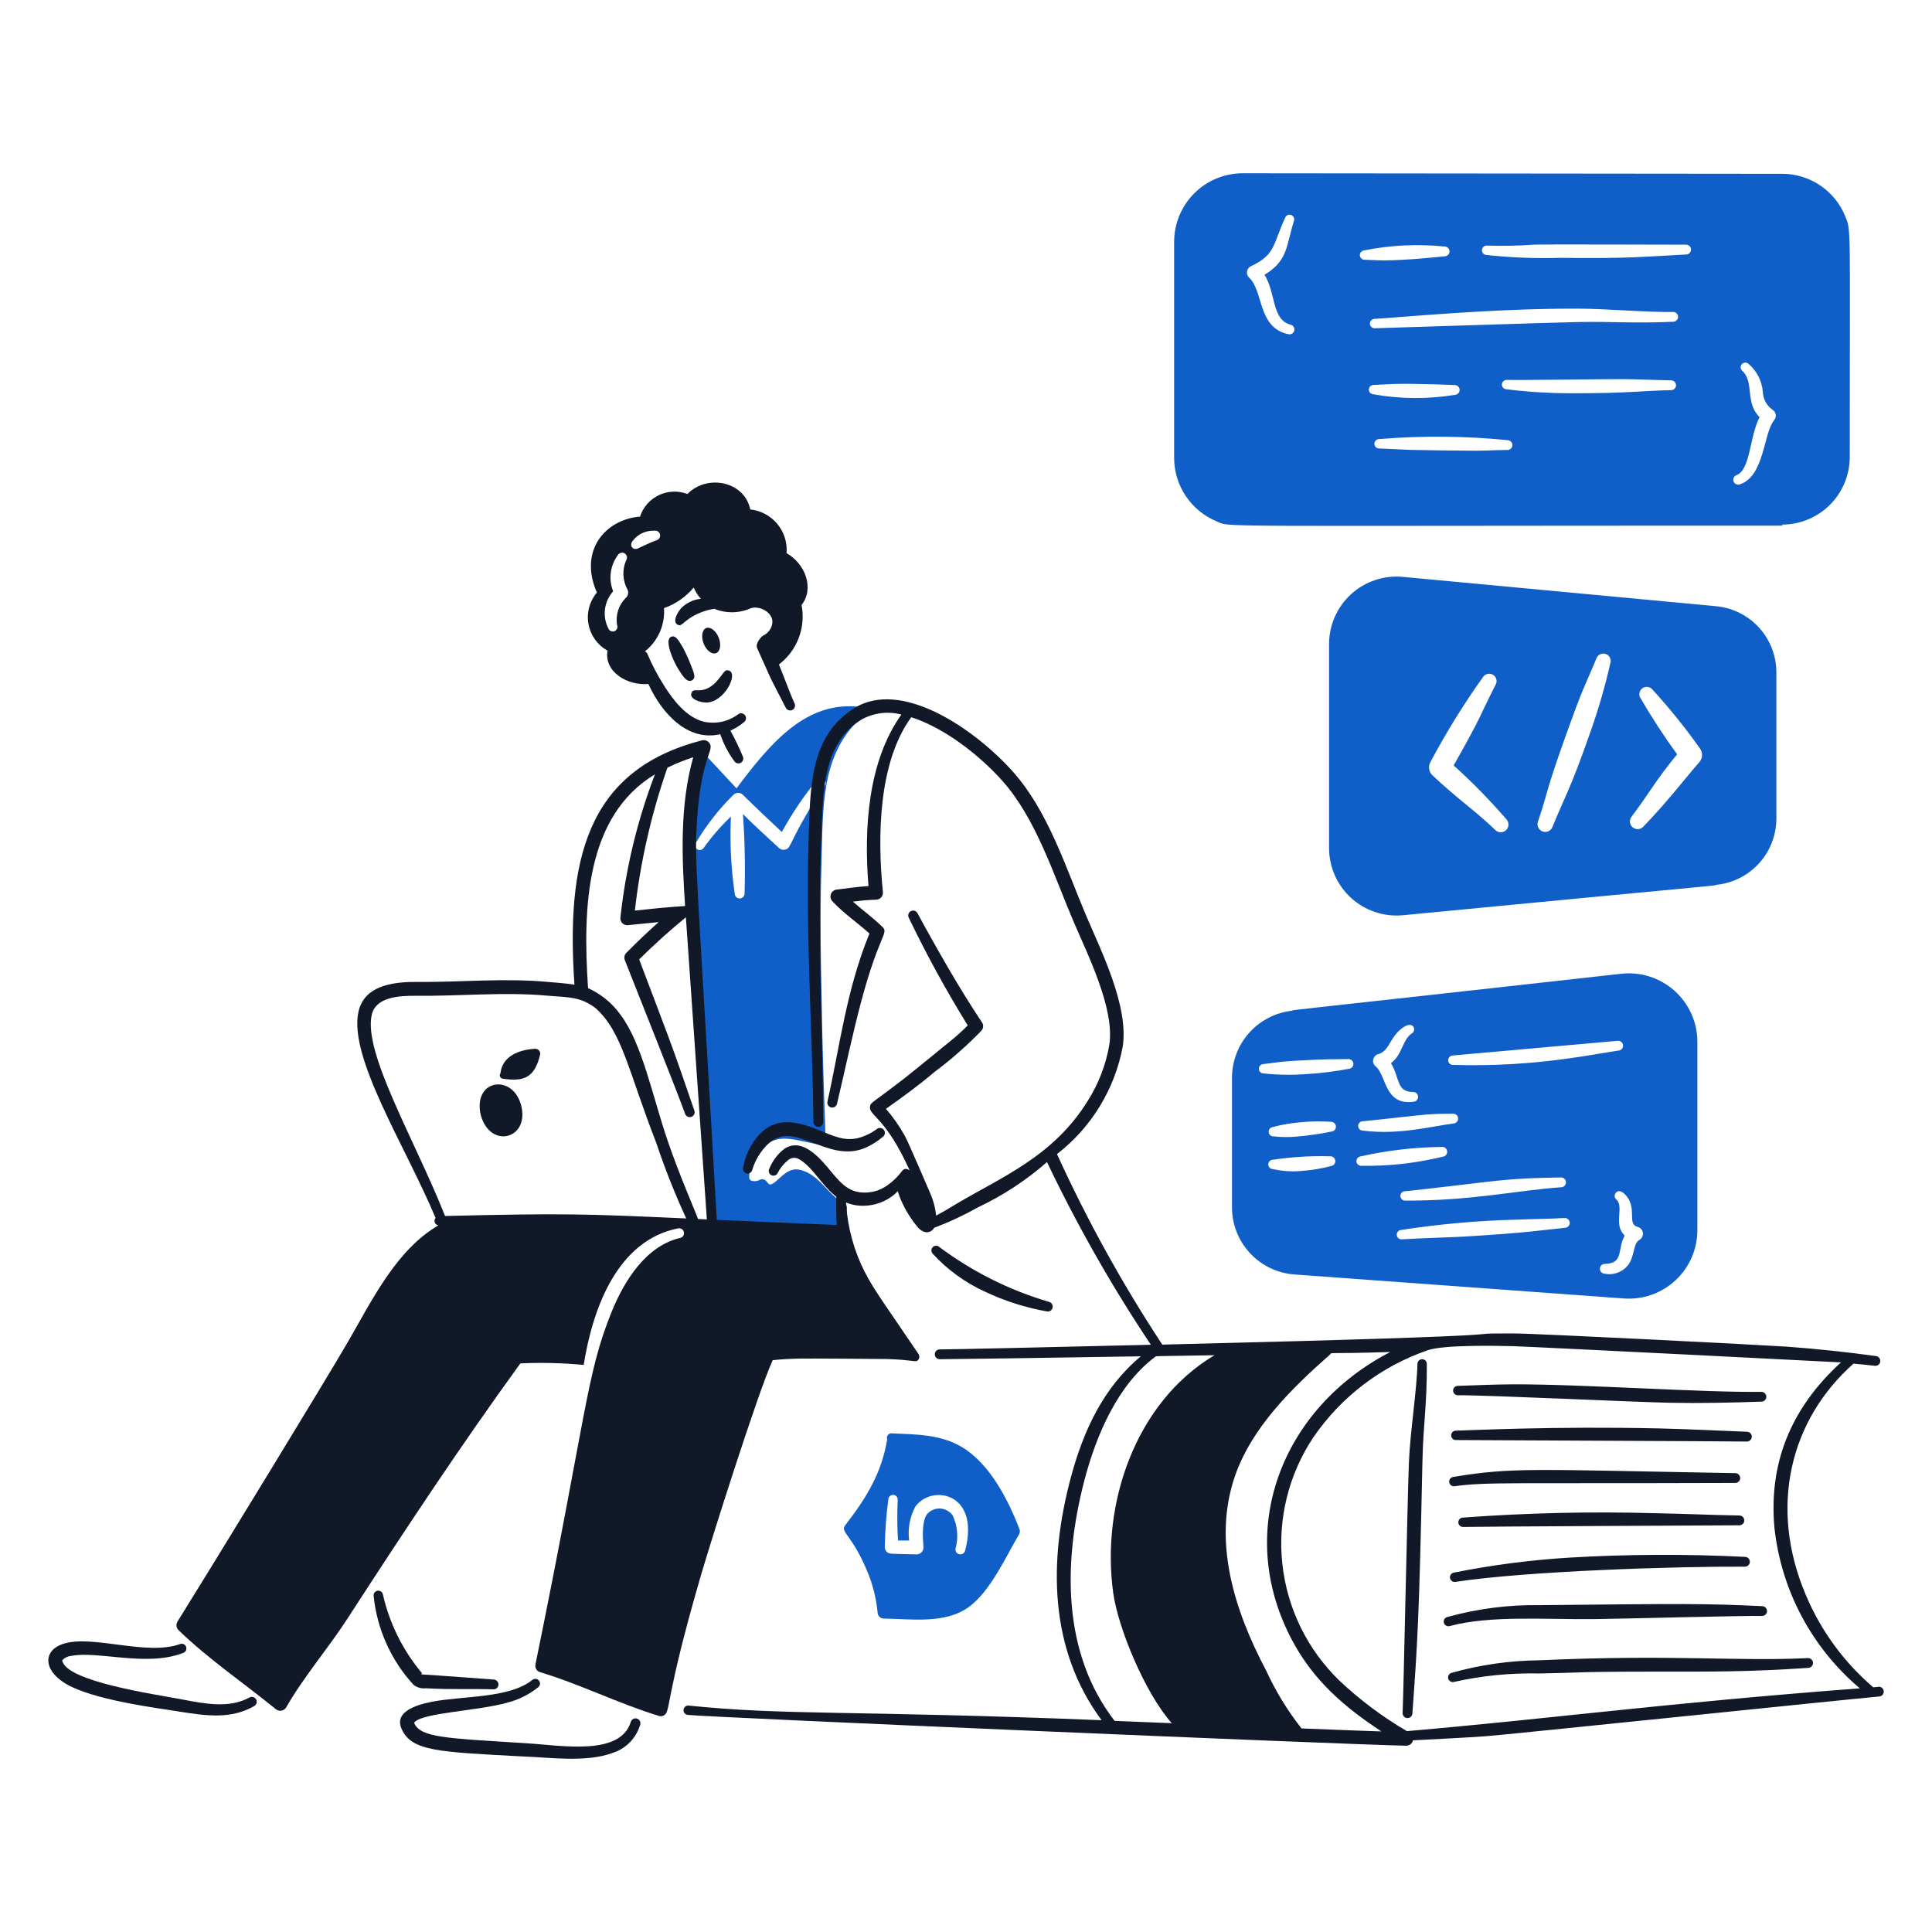 <svg width="400" height="400" viewBox="0 0 400 400" fill="none" xmlns="http://www.w3.org/2000/svg">
<path d="M178.086 148.742C178.286 148.55 178.427 148.304 178.491 148.033C178.554 147.763 178.538 147.48 178.445 147.219C178.351 146.957 178.183 146.729 177.963 146.56C177.742 146.392 177.477 146.291 177.2 146.27C166.288 145.446 159.054 154.504 152.482 163.218L146.122 156.382C145.94 156.193 145.711 156.058 145.458 155.99C145.206 155.922 144.939 155.925 144.688 155.997C144.436 156.07 144.209 156.209 144.031 156.401C143.853 156.593 143.731 156.83 143.678 157.086C141.02 169.974 142.314 182.458 143.044 195.572C143.8 209.148 146.348 247.84 146.556 253.652C146.564 253.9 146.654 254.139 146.812 254.331C146.97 254.523 147.186 254.657 147.428 254.714C151.307 255.34 155.242 255.553 159.166 255.35C164.08 255.436 168.946 255.864 173.882 256.02C174.041 256.114 174.223 256.162 174.408 256.16C174.593 256.158 174.774 256.106 174.931 256.008C175.088 255.911 175.215 255.772 175.3 255.608C175.384 255.443 175.421 255.258 175.408 255.074C175.249 253.42 175.227 251.756 175.344 250.098C175.365 249.883 175.319 249.667 175.211 249.48C175.104 249.293 174.94 249.144 174.744 249.054C171.344 247.478 169.602 242.924 165.374 242.158C162.756 241.684 161.152 244.684 159.658 245.208C159.328 245.322 159.07 245.102 158.718 244.608C158.566 244.401 158.348 244.252 158.1 244.186C157.852 244.119 157.589 244.139 157.354 244.242C157.07 244.41 156.752 244.512 156.424 244.541C156.096 244.57 155.765 244.525 155.456 244.41C154.426 243.81 155.934 240.61 156.598 239.546C159.926 234.192 163.052 235.676 169.374 236.958C169.556 236.994 169.743 236.989 169.922 236.943C170.102 236.897 170.268 236.811 170.41 236.692C171.41 235.852 170.588 236.254 169.996 201.262C169.866 193.64 169.846 186.012 170.086 178.352C170.44 167.148 169.886 156.562 178.086 148.742ZM166.87 168.78C163.27 174.98 163.698 175.704 162.47 175.92C162.256 175.957 162.036 175.944 161.827 175.882C161.619 175.819 161.428 175.709 161.27 175.56C157.87 172.378 156.95 171.656 153.816 168.546C154.207 174.01 154.32 179.49 154.154 184.966C154.164 185.235 154.067 185.497 153.885 185.694C153.702 185.892 153.448 186.009 153.179 186.019C152.91 186.029 152.648 185.932 152.451 185.75C152.253 185.567 152.136 185.313 152.126 185.044C151.349 179.754 151.081 174.401 151.326 169.06C149.231 171.052 147.333 173.242 145.66 175.6C145.517 175.792 145.308 175.923 145.073 175.97C144.839 176.017 144.595 175.976 144.389 175.854C144.183 175.732 144.03 175.539 143.958 175.311C143.886 175.082 143.901 174.836 144 174.618C146.156 170.956 148.778 167.588 151.8 164.6C151.929 164.46 152.086 164.349 152.26 164.272C152.434 164.195 152.622 164.154 152.813 164.152C153.003 164.15 153.192 164.187 153.367 164.261C153.543 164.334 153.702 164.443 153.834 164.58C155.918 166.682 159.974 170.474 161.868 172.258C163.957 168.441 166.395 164.826 169.15 161.458C169.314 161.244 169.555 161.105 169.822 161.069C170.089 161.034 170.358 161.106 170.572 161.27C170.785 161.434 170.925 161.675 170.96 161.942C170.996 162.209 170.924 162.479 170.76 162.692C169.35 164.647 168.052 166.679 166.87 168.78Z" fill="#105FC8"/>
<path d="M140.4 138.47C141.318 139.934 142.248 141.444 143.278 140.848C144.142 140.348 143.748 139.486 142.858 137.238C142.411 136.12 141.902 135.028 141.334 133.966C140.358 132.324 139.814 131.482 138.964 131.836C137.4 132.486 139.5 137.034 140.4 138.47Z" fill="#111827"/>
<path d="M146.268 145.452C149.942 145.398 152.84 139.618 151.008 138.868C150.032 138.468 149.948 139.268 148.508 140.908C147.834 141.735 146.951 142.367 145.95 142.738C144.118 143.24 143.57 142.46 143.164 143.466C142.668 144.688 144.912 145.472 146.268 145.452Z" fill="#111827"/>
<path d="M146.216 130.036C147.076 129.696 148.234 130.584 148.798 132.016C149.362 133.448 149.126 134.888 148.268 135.228C147.41 135.568 146.25 134.68 145.684 133.246C145.118 131.812 145.356 130.376 146.216 130.036Z" fill="#111827"/>
<path d="M162.852 114.532C163.027 112.34 162.34 110.167 160.936 108.475C159.532 106.784 157.522 105.707 155.336 105.476C154.11 99.596 146.37 98.118 142.326 102.276C141.375 101.912 140.361 101.746 139.344 101.787C138.327 101.827 137.329 102.074 136.41 102.513C135.491 102.951 134.671 103.571 134 104.336C133.329 105.101 132.82 105.994 132.504 106.962C125.546 107.498 119.704 113.788 123.578 122.684C122.824 123.577 122.277 124.625 121.977 125.754C121.676 126.883 121.63 128.064 121.84 129.213C122.05 130.363 122.513 131.451 123.193 132.4C123.874 133.35 124.757 134.136 125.778 134.704C125.02 139.084 129.898 142.012 134.232 141.608C137.066 147.778 142.396 153.57 149.124 152.008C149.794 153.996 150.767 155.869 152.008 157.56C152.143 157.786 152.361 157.95 152.615 158.018C152.869 158.086 153.14 158.053 153.37 157.925C153.6 157.797 153.771 157.585 153.848 157.333C153.924 157.082 153.9 156.81 153.78 156.576C153.024 154.76 152.17 152.987 151.222 151.264C152.25 150.812 153.208 150.215 154.066 149.49C154.272 149.327 154.407 149.09 154.442 148.83C154.477 148.569 154.41 148.305 154.254 148.093C154.099 147.881 153.868 147.738 153.609 147.693C153.35 147.648 153.084 147.705 152.866 147.852C151.855 148.618 150.689 149.155 149.449 149.425C148.21 149.695 146.926 149.692 145.688 149.416C142.108 148.506 139.38 144.97 137.45 141.892C136.141 139.829 135.004 137.663 134.05 135.414C134.006 135.291 133.939 135.178 133.851 135.082C133.763 134.986 133.656 134.908 133.538 134.854C134.87 133.793 135.925 132.424 136.611 130.866C137.297 129.307 137.595 127.605 137.478 125.906C139.872 125.06 141.995 123.587 143.626 121.64C143.989 122.492 144.486 123.281 145.098 123.976C143.561 124.132 142.125 124.816 141.034 125.91C140.276 126.762 139.136 128.746 140.29 129.336C141.012 129.706 141.02 129.234 142.854 127.96C144.379 126.977 146.093 126.324 147.886 126.044C149.09 126.538 150.382 126.782 151.683 126.762C152.985 126.741 154.268 126.456 155.456 125.924C157.242 125.324 160.164 126.812 159.906 129.02C159.829 129.58 159.61 130.112 159.271 130.564C158.932 131.017 158.484 131.376 157.968 131.608C157.768 131.706 156.296 133.13 156.758 134.192C160.592 142.61 158.248 137.914 162.68 146.524C162.798 146.766 163.007 146.951 163.261 147.039C163.515 147.127 163.794 147.11 164.036 146.992C164.278 146.874 164.463 146.665 164.551 146.411C164.639 146.157 164.622 145.878 164.504 145.636C163.648 143.764 163.262 142.56 161.274 137.568C163.124 136.157 164.543 134.257 165.37 132.083C166.197 129.908 166.399 127.546 165.954 125.262C168.704 121.758 166.628 116.634 162.852 114.532ZM129.652 123.696C128.895 124.419 128.327 125.317 127.996 126.311C127.666 127.304 127.584 128.363 127.758 129.396C127.809 129.516 127.835 129.645 127.834 129.775C127.834 129.906 127.808 130.035 127.757 130.155C127.706 130.275 127.631 130.383 127.537 130.474C127.443 130.564 127.332 130.635 127.211 130.681C127.089 130.728 126.959 130.75 126.829 130.745C126.699 130.741 126.571 130.71 126.452 130.655C126.334 130.6 126.228 130.522 126.141 130.425C126.054 130.328 125.987 130.215 125.944 130.092C125.319 128.861 125.08 127.471 125.259 126.102C125.437 124.734 126.024 123.451 126.944 122.422C126.45 121.178 126.286 119.828 126.466 118.502C126.646 117.176 127.165 115.919 127.972 114.852C128.049 114.743 128.146 114.65 128.259 114.579C128.371 114.508 128.496 114.46 128.628 114.437C128.759 114.414 128.893 114.417 129.023 114.447C129.153 114.476 129.276 114.53 129.385 114.607C129.494 114.684 129.587 114.781 129.658 114.894C129.729 115.006 129.777 115.132 129.8 115.263C129.823 115.394 129.82 115.528 129.79 115.658C129.761 115.788 129.707 115.911 129.63 116.02C129.217 116.975 129.025 118.011 129.07 119.05C129.115 120.089 129.396 121.105 129.89 122.02C130.032 122.289 130.086 122.595 130.044 122.896C130.002 123.197 129.866 123.477 129.656 123.696H129.652ZM135.852 111.872C135.278 112.058 132.518 113.302 132.264 113.454C131.116 114.132 130.168 112.998 130.99 111.988C131.511 111.299 132.192 110.747 132.973 110.379C133.755 110.011 134.615 109.839 135.478 109.878C135.742 109.829 136.015 109.887 136.237 110.039C136.459 110.191 136.611 110.426 136.66 110.69C136.709 110.954 136.651 111.227 136.499 111.449C136.346 111.671 136.112 111.823 135.848 111.872H135.852Z" fill="#111827"/>
<path d="M107.972 229.17C106.468 222.37 98.288 223.272 99.412 230.242C99.607 231.457 100.11 232.601 100.874 233.566C103.786 237.138 109.222 234.8 107.972 229.17Z" fill="#111827"/>
<path d="M110.786 217.138C107.288 217.338 104.002 218.738 103.614 222.202C103.54 222.302 103.494 222.42 103.479 222.543C103.465 222.667 103.483 222.792 103.532 222.907C103.582 223.021 103.66 223.12 103.759 223.195C103.859 223.27 103.976 223.317 104.1 223.332C108.336 223.95 110.652 223.264 111.82 218.378C111.855 218.226 111.855 218.067 111.819 217.915C111.783 217.763 111.712 217.621 111.611 217.501C111.511 217.381 111.385 217.285 111.241 217.222C111.098 217.159 110.942 217.131 110.786 217.138Z" fill="#111827"/>
<path d="M155.734 242.252C156.337 240.197 157.467 238.336 159.012 236.852C164.494 231.614 171.168 240.926 179.062 237.688C180.422 237.095 181.687 236.305 182.816 235.342C183.028 235.176 183.166 234.932 183.198 234.664C183.23 234.397 183.155 234.127 182.989 233.915C182.823 233.703 182.579 233.565 182.311 233.533C182.044 233.501 181.774 233.576 181.562 233.742C180.56 234.492 179.44 235.071 178.248 235.454C175.036 236.494 172.598 235.204 169.268 233.874C164.594 232.008 160.534 231.284 157.116 234.98C155.398 236.913 154.26 239.291 153.834 241.842C153.795 242.088 153.852 242.34 153.993 242.546C154.134 242.752 154.349 242.895 154.594 242.946C154.838 242.998 155.092 242.953 155.305 242.822C155.517 242.691 155.671 242.483 155.734 242.242V242.252Z" fill="#111827"/>
<path d="M193.074 259.534C196.136 262.879 199.842 265.57 203.97 267.448C208.024 269.358 212.312 270.725 216.724 271.514C216.982 271.57 217.251 271.523 217.475 271.383C217.699 271.243 217.859 271.022 217.922 270.766C217.986 270.51 217.947 270.239 217.814 270.011C217.681 269.784 217.464 269.617 217.21 269.546C208.988 267.132 201.266 263.264 194.41 258.124C194.22 257.974 193.981 257.901 193.74 257.918C193.499 257.936 193.273 258.042 193.106 258.217C192.939 258.392 192.843 258.623 192.837 258.864C192.831 259.106 192.916 259.341 193.074 259.524V259.534Z" fill="#111827"/>
<path d="M355.272 125.508L290.44 119.434C288.501 119.252 286.545 119.478 284.698 120.098C282.851 120.717 281.154 121.715 279.715 123.029C278.277 124.343 277.13 125.943 276.347 127.727C275.564 129.51 275.162 131.438 275.168 133.386V175.656C275.179 177.593 275.592 179.507 276.382 181.276C277.172 183.045 278.321 184.63 279.756 185.931C281.191 187.232 282.881 188.221 284.719 188.834C286.556 189.448 288.501 189.672 290.43 189.494C356.748 183.094 355.262 183.406 355.242 183.206C358.636 182.891 361.793 181.333 364.107 178.831C366.422 176.329 367.729 173.06 367.778 169.652V139.39C367.824 135.927 366.562 132.573 364.244 130C361.925 127.427 358.721 125.822 355.272 125.508ZM311.8 171.89C311.488 172.178 311.075 172.33 310.651 172.313C310.228 172.296 309.828 172.111 309.54 171.8C305.462 167.862 301.668 165.336 296.566 160.514C296.2 160.167 295.961 159.706 295.889 159.206C295.816 158.707 295.914 158.197 296.166 157.76C299.39 151.687 303.01 145.832 307.002 140.234C307.211 139.886 307.549 139.635 307.943 139.536C308.337 139.437 308.754 139.498 309.102 139.706C309.451 139.915 309.702 140.253 309.802 140.647C309.901 141.04 309.84 141.457 309.632 141.806C305.94 148.992 307.276 147.338 300.964 158.474C304.833 161.962 308.481 165.688 311.886 169.63C312.174 169.941 312.327 170.354 312.311 170.778C312.295 171.202 312.111 171.602 311.8 171.89ZM333.4 137.33C332.329 142.024 330.994 146.654 329.4 151.198C324.966 163.928 323.716 165.454 321.4 171.266C321.239 171.644 320.94 171.945 320.563 172.108C320.186 172.271 319.761 172.283 319.376 172.142C318.991 172 318.674 171.716 318.493 171.348C318.311 170.98 318.278 170.556 318.4 170.164C320.512 163.904 319.982 164.056 323.91 153.058C328.062 141.436 327.588 143.398 330.498 136.362C330.562 136.171 330.662 135.995 330.794 135.843C330.925 135.691 331.086 135.567 331.266 135.477C331.445 135.387 331.641 135.334 331.842 135.319C332.042 135.305 332.243 135.33 332.434 135.394C332.625 135.458 332.801 135.558 332.953 135.69C333.105 135.821 333.229 135.982 333.319 136.161C333.409 136.341 333.462 136.537 333.477 136.737C333.491 136.938 333.466 137.139 333.402 137.33H333.4ZM351.824 157.8C348.97 161.03 345.402 165.8 340.242 171.14C339.962 171.448 339.573 171.635 339.158 171.661C338.742 171.688 338.333 171.551 338.017 171.28C337.701 171.009 337.502 170.626 337.464 170.212C337.426 169.797 337.551 169.384 337.812 169.06C341.412 164.342 342.64 161.73 347.232 156.18C344.531 152.465 342.022 148.616 339.712 144.646C339.593 144.484 339.506 144.301 339.457 144.106C339.409 143.911 339.399 143.708 339.429 143.509C339.459 143.31 339.528 143.119 339.631 142.947C339.735 142.775 339.871 142.624 340.033 142.505C340.195 142.385 340.378 142.299 340.573 142.25C340.768 142.202 340.971 142.192 341.17 142.222C341.369 142.252 341.56 142.321 341.732 142.424C341.904 142.528 342.055 142.664 342.174 142.826C345.687 146.66 348.953 150.712 351.952 154.96C352.259 155.377 352.414 155.886 352.391 156.403C352.367 156.92 352.167 157.413 351.824 157.8Z" fill="#105FC8"/>
<path d="M335.718 201.6C265.702 209.42 267.548 209.054 267.568 209.254C264.174 209.615 261.029 211.206 258.727 213.727C256.425 216.247 255.125 219.523 255.072 222.936V249.768C255.02 253.329 256.334 256.774 258.743 259.396C261.152 262.018 264.474 263.618 268.026 263.868L336.208 268.836C338.157 268.977 340.114 268.715 341.956 268.064C343.798 267.414 345.487 266.39 346.915 265.057C348.343 263.724 349.481 262.11 350.256 260.317C351.032 258.524 351.429 256.59 351.422 254.636V215.636C351.413 213.651 350.987 211.689 350.172 209.879C349.357 208.069 348.171 206.45 346.69 205.127C345.21 203.804 343.469 202.806 341.579 202.199C339.688 201.591 337.692 201.387 335.718 201.6ZM300.648 218.542L334.988 215.484C335.239 215.476 335.484 215.562 335.676 215.724C335.867 215.887 335.991 216.115 336.025 216.364C336.058 216.613 335.997 216.865 335.855 217.072C335.712 217.279 335.498 217.426 335.254 217.484C331.854 217.994 328.436 218.642 324.97 219.104C316.934 220.264 308.813 220.722 300.698 220.472C300.463 220.448 300.245 220.34 300.084 220.167C299.923 219.994 299.831 219.768 299.825 219.532C299.819 219.296 299.899 219.066 300.051 218.885C300.202 218.703 300.415 218.584 300.648 218.548V218.542ZM323.31 245.8C314.578 246.382 304.614 248.636 290.91 248.574C290.659 248.576 290.418 248.48 290.236 248.308C290.054 248.136 289.945 247.899 289.933 247.649C289.921 247.399 290.006 247.153 290.171 246.964C290.335 246.775 290.566 246.657 290.816 246.634C293.402 246.444 307.816 244.648 310.152 244.434C316.502 243.834 318.352 243.91 323.22 243.778C323.478 243.783 323.724 243.886 323.909 244.066C324.094 244.245 324.203 244.489 324.214 244.747C324.226 245.004 324.139 245.257 323.971 245.452C323.803 245.648 323.566 245.772 323.31 245.8ZM285.31 218.262C287.492 217.648 287.61 215.412 289.538 213.52C292.538 210.582 293.494 213.33 292.278 213.978C290.364 215.214 290.364 218.356 287.978 220.12C289.84 223.138 289.06 226.074 292.52 226.082C292.788 226.065 293.053 226.155 293.254 226.333C293.456 226.511 293.579 226.762 293.596 227.03C293.613 227.298 293.523 227.563 293.345 227.764C293.167 227.966 292.916 228.089 292.648 228.106C286.572 228.906 287.112 222.66 284.792 220.76C284.592 220.592 284.442 220.373 284.356 220.127C284.271 219.88 284.254 219.616 284.307 219.36C284.36 219.105 284.481 218.868 284.657 218.676C284.833 218.484 285.058 218.343 285.308 218.268L285.31 218.262ZM282.194 232.14C283.052 232.092 293.794 230.874 295.094 230.772C297.006 230.624 298.906 230.572 300.802 230.586C300.936 230.576 301.071 230.592 301.198 230.635C301.326 230.677 301.444 230.745 301.545 230.833C301.646 230.921 301.729 231.029 301.788 231.149C301.848 231.27 301.882 231.401 301.891 231.535C301.899 231.669 301.88 231.804 301.836 231.931C301.792 232.057 301.723 232.174 301.633 232.274C301.543 232.374 301.435 232.456 301.313 232.513C301.192 232.571 301.06 232.604 300.926 232.61C296.17 233.21 289.714 235.026 282.126 234.08C281.999 234.075 281.873 234.046 281.758 233.992C281.642 233.939 281.537 233.864 281.451 233.77C281.364 233.677 281.296 233.567 281.252 233.448C281.208 233.328 281.187 233.201 281.192 233.074C281.197 232.947 281.227 232.821 281.28 232.706C281.333 232.59 281.408 232.485 281.502 232.399C281.595 232.312 281.705 232.244 281.824 232.2C281.944 232.156 282.071 232.135 282.198 232.14H282.194ZM275.57 241.418C273.623 241.938 271.63 242.273 269.62 242.418C267.587 242.614 265.536 242.489 263.542 242.048C263.412 242.046 263.284 242.019 263.166 241.967C263.047 241.915 262.94 241.839 262.85 241.745C262.761 241.651 262.691 241.541 262.646 241.419C262.6 241.298 262.579 241.169 262.584 241.039C262.589 240.91 262.62 240.782 262.674 240.665C262.729 240.547 262.807 240.442 262.903 240.355C262.999 240.268 263.112 240.201 263.234 240.158C263.357 240.116 263.487 240.098 263.616 240.106C267.491 239.524 271.409 239.287 275.326 239.4C275.458 239.384 275.592 239.394 275.721 239.43C275.849 239.466 275.969 239.526 276.074 239.609C276.179 239.691 276.266 239.793 276.332 239.909C276.397 240.025 276.439 240.153 276.455 240.285C276.471 240.417 276.461 240.551 276.425 240.68C276.389 240.808 276.329 240.928 276.246 241.033C276.164 241.138 276.062 241.225 275.946 241.291C275.83 241.356 275.702 241.398 275.57 241.414V241.418ZM275.656 234.278C273.308 234.764 270.933 235.11 268.544 235.314C266.926 235.465 265.296 235.453 263.68 235.278C263.427 235.289 263.18 235.201 262.991 235.033C262.802 234.865 262.686 234.63 262.668 234.378C262.649 234.126 262.73 233.876 262.892 233.682C263.055 233.489 263.286 233.366 263.538 233.34C265.476 232.821 267.459 232.486 269.46 232.34C271.479 232.14 273.512 232.114 275.536 232.262C275.801 232.252 276.06 232.346 276.256 232.524C276.453 232.702 276.571 232.95 276.587 233.215C276.603 233.48 276.514 233.74 276.34 233.941C276.166 234.141 275.92 234.265 275.656 234.286V234.278ZM279.276 221.288C276.369 221.842 273.43 222.205 270.476 222.376C267.526 222.6 264.562 222.555 261.62 222.242C261.493 222.245 261.366 222.222 261.247 222.176C261.128 222.13 261.02 222.061 260.928 221.973C260.836 221.885 260.762 221.779 260.711 221.663C260.66 221.546 260.632 221.42 260.629 221.293C260.626 221.166 260.649 221.039 260.695 220.92C260.741 220.801 260.81 220.693 260.898 220.601C260.986 220.509 261.092 220.435 261.208 220.384C261.325 220.333 261.451 220.305 261.578 220.302C264.43 219.978 264.66 219.812 268.578 219.592C275.766 219.192 275.704 219.36 279.09 219.268C279.358 219.241 279.625 219.322 279.833 219.493C280.042 219.664 280.174 219.91 280.2 220.178C280.227 220.446 280.146 220.713 279.975 220.921C279.804 221.13 279.558 221.261 279.29 221.288H279.276ZM281.848 241.362C281.598 241.374 281.353 241.289 281.163 241.125C280.974 240.961 280.856 240.73 280.833 240.48C280.81 240.231 280.884 239.982 281.04 239.786C281.196 239.59 281.422 239.462 281.67 239.428C287.189 238.184 292.825 237.525 298.482 237.462C298.615 237.444 298.751 237.453 298.88 237.489C299.01 237.524 299.132 237.585 299.238 237.667C299.344 237.75 299.432 237.852 299.498 237.97C299.564 238.087 299.606 238.216 299.622 238.349C299.638 238.483 299.627 238.618 299.589 238.747C299.552 238.876 299.49 238.997 299.406 239.102C299.322 239.207 299.218 239.294 299.099 239.358C298.981 239.422 298.852 239.462 298.718 239.476C293.198 240.826 287.528 241.462 281.846 241.368L281.848 241.362ZM324.06 254.2C319.06 254.68 317.294 255.156 303.216 256.02C301.594 256.12 292.928 256.4 290.216 256.594C289.964 256.61 289.716 256.527 289.524 256.363C289.333 256.2 289.212 255.968 289.188 255.717C289.164 255.466 289.238 255.215 289.395 255.018C289.552 254.821 289.78 254.692 290.03 254.66C297.877 253.443 305.794 252.729 313.732 252.524C317.122 252.376 320.514 252.38 323.9 252.178C324.168 252.157 324.434 252.243 324.638 252.418C324.843 252.592 324.97 252.841 324.991 253.109C325.012 253.377 324.926 253.643 324.751 253.847C324.577 254.052 324.328 254.179 324.06 254.2ZM339.46 256.664C338.104 257.464 338.474 259.836 337.234 261.7C336.682 262.488 335.912 263.098 335.017 263.453C334.123 263.809 333.144 263.895 332.202 263.7C332.069 263.694 331.938 263.662 331.818 263.605C331.697 263.548 331.589 263.468 331.5 263.37C331.41 263.272 331.34 263.157 331.295 263.031C331.25 262.906 331.23 262.773 331.236 262.64C331.242 262.507 331.274 262.376 331.331 262.256C331.388 262.135 331.468 262.027 331.566 261.937C331.664 261.848 331.78 261.778 331.905 261.733C332.03 261.688 332.163 261.668 332.296 261.674C336.276 261.582 334.782 258.568 336.388 255.81C333.938 253.586 336.316 249.89 334.678 248.366C334.475 248.208 334.342 247.976 334.309 247.721C334.277 247.466 334.347 247.208 334.504 247.004C335.348 245.914 336.836 247.376 337.416 248.722C338.494 251.228 337.086 253.5 339.1 254.036C339.372 254.111 339.617 254.265 339.803 254.478C339.989 254.691 340.108 254.953 340.146 255.233C340.185 255.514 340.14 255.799 340.018 256.054C339.896 256.309 339.702 256.522 339.46 256.668V256.664Z" fill="#105FC8"/>
<path d="M190.144 280.302C182.214 268.57 180.234 266.142 178.208 261.606C176.256 257.191 175.203 252.432 175.11 247.606C175.115 247.349 175.018 247.1 174.839 246.915C174.661 246.729 174.416 246.622 174.159 246.617C173.902 246.612 173.653 246.709 173.468 246.888C173.282 247.066 173.175 247.311 173.17 247.568C173.076 249.584 173.102 251.603 173.25 253.616C163.678 253.236 154.65 252.834 148.404 252.558C144.066 176.934 143.768 178.358 144.32 169.696C145.166 156.4 148.172 155.242 146.768 153.706C146.592 153.514 146.368 153.373 146.119 153.298C145.869 153.223 145.604 153.218 145.352 153.282C121.088 159.482 117.23 178.724 118.93 203.868C117.106 203.56 115.214 203.468 113.468 203.3C104.298 202.452 95.418 203.38 86.306 203.3C80.906 203.254 75.346 204.222 74.204 209.534C72.164 219.024 83.972 237.334 90.182 252.164C90.074 252.292 90.001 252.446 89.972 252.611C89.944 252.776 89.959 252.945 90.018 253.102C90.077 253.259 90.176 253.397 90.306 253.503C90.437 253.608 90.593 253.677 90.758 253.702C82.102 258.744 77.102 269.042 72.2 277.536C67.662 285.398 43.96 324.172 36.748 335.736C36.577 336.012 36.505 336.338 36.545 336.66C36.585 336.982 36.734 337.281 36.968 337.506C43.218 343.558 50.432 348.412 57.11 353.872C57.272 354.004 57.46 354.099 57.662 354.151C57.864 354.203 58.075 354.21 58.28 354.172C58.485 354.134 58.679 354.052 58.849 353.931C59.019 353.81 59.161 353.653 59.264 353.472C62.886 347.152 67.928 341.31 71.95 335.098C83.576 317.142 95.28 299.436 107.736 282.278C112.108 282.073 116.489 282.179 120.846 282.596C122.81 270.254 128.108 256.738 140.418 254.312C140.678 254.263 140.946 254.318 141.166 254.465C141.386 254.611 141.54 254.837 141.596 255.096C141.651 255.354 141.604 255.624 141.463 255.848C141.323 256.071 141.101 256.232 140.844 256.294C133.774 257.938 129.244 265.094 126.548 271.81C121.348 284.726 121.5 292.586 110.86 344.6C110.789 344.937 110.847 345.288 111.022 345.585C111.198 345.881 111.478 346.101 111.808 346.2C120.098 348.698 128.046 352.692 136.408 355.264C136.586 355.319 136.774 355.337 136.959 355.315C137.145 355.293 137.323 355.233 137.484 355.138C138.906 354.294 137.584 352.026 145.12 326.16C147.204 319.008 156.89 288.346 159.98 281.608C161.896 281.408 163.824 281.314 165.754 281.276C167.302 281.246 182.91 281.348 183.486 281.366C188.406 281.508 189.486 282.024 189.902 281.73C190.012 281.652 190.106 281.554 190.178 281.44C190.249 281.326 190.298 281.199 190.32 281.066C190.343 280.934 190.339 280.798 190.309 280.667C190.278 280.535 190.222 280.411 190.144 280.302ZM138.182 158.936C139.91 158.09 141.696 157.37 143.528 156.782C140.742 166.562 141.152 177.44 141.842 187.582C137.826 187.848 135.418 188.098 131.442 188.526C132.587 178.444 134.848 168.52 138.182 158.936ZM92.144 251.758C85.856 235.914 75.202 218.076 76.96 210.128C77.776 206.442 82.502 206.128 86.28 206.168C95.214 206.26 104.366 205.338 113.21 206.134C117.81 206.534 120.036 206.286 123.306 208.72C128.86 213.696 130.012 221.574 135.862 236.594C137.648 241.927 139.723 247.158 142.076 252.266C120.97 251.322 116.89 251.164 92.144 251.758ZM144.514 252.376C144.208 251.376 140.762 243.586 138.234 236.188C135.062 226.906 132.986 216.102 128.45 210.06C126.735 207.679 124.425 205.79 121.752 204.58C120.614 187.82 121.298 168.962 135.6 160.314C131.948 169.86 129.544 179.838 128.448 190C128.429 190.21 128.456 190.421 128.529 190.618C128.601 190.816 128.716 190.995 128.866 191.143C129.015 191.291 129.196 191.404 129.395 191.473C129.593 191.543 129.805 191.568 130.014 191.546C132.128 191.332 134.25 191.108 136.376 190.91C134.29 192.758 132.13 194.792 129.678 197.278C129.484 197.471 129.351 197.717 129.295 197.985C129.239 198.253 129.263 198.531 129.364 198.786C131.87 205.152 140.322 226.332 141.854 230.622C141.945 230.873 142.131 231.078 142.373 231.193C142.614 231.307 142.89 231.322 143.142 231.234C143.394 231.145 143.601 230.961 143.719 230.721C143.836 230.481 143.854 230.205 143.768 229.952C138.866 215.588 138.5 214.952 132.33 198.632C135.848 195.154 138.856 192.502 142.006 189.916C142.068 190.792 146.35 252.468 146.35 252.468L144.514 252.376Z" fill="#111827"/>
<path d="M12.876 343.744C13.508 348.116 32.12 350.792 37.382 351.788C42.1 352.68 47.35 353.824 51.656 351.444C51.89 351.317 52.164 351.286 52.42 351.359C52.676 351.432 52.893 351.603 53.024 351.834C53.155 352.066 53.19 352.339 53.121 352.596C53.052 352.853 52.885 353.073 52.656 353.208C47.764 356.04 42.514 355.228 36.94 354.336C32.9 353.69 21.102 352.202 14.916 349.286C8.8 346.4 8.6 341.728 13.2 340.304C19.268 338.422 30.446 342.904 37.304 340.372C37.542 340.289 37.803 340.303 38.032 340.409C38.261 340.516 38.439 340.707 38.53 340.942C38.62 341.178 38.615 341.439 38.516 341.671C38.418 341.903 38.232 342.088 38 342.186C30.428 345.214 20.188 341.704 14.688 342.85C13.994 342.914 13.349 343.232 12.876 343.744Z" fill="#111827"/>
<path d="M85.724 356.684C87.046 359.796 92.286 359.858 108.894 360.916C116.004 361.316 128.392 363.7 130.604 356.494C130.681 356.236 130.857 356.019 131.093 355.891C131.33 355.763 131.607 355.734 131.865 355.811C132.123 355.888 132.34 356.064 132.468 356.3C132.596 356.537 132.625 356.814 132.548 357.072C132.142 358.453 131.402 359.712 130.392 360.737C129.382 361.762 128.134 362.522 126.76 362.948C121.32 364.966 113.25 363.812 108.774 363.682C90.73 362.716 85.108 362.636 83.092 357.808C81.71 354.506 85.87 353.032 89.38 352.34C95.67 351.098 105.498 351.658 110.21 347.812C110.408 347.647 110.663 347.567 110.919 347.59C111.175 347.613 111.412 347.737 111.577 347.935C111.742 348.133 111.822 348.388 111.799 348.644C111.776 348.9 111.652 349.137 111.454 349.302C109.618 350.787 107.487 351.866 105.204 352.468C99.028 354.276 87.212 354.558 85.724 356.684Z" fill="#111827"/>
<path d="M382.012 44.72C380.954 42.14 379.154 39.932 376.839 38.376C374.525 36.821 371.801 35.987 369.012 35.982C355.928 35.96 270.374 35.876 257.292 35.872C255.425 35.872 253.576 36.24 251.851 36.956C250.126 37.671 248.559 38.72 247.24 40.042C245.921 41.364 244.876 42.932 244.164 44.659C243.452 46.385 243.088 48.235 243.092 50.102V94.85C243.106 97.653 243.947 100.39 245.51 102.717C247.073 105.045 249.288 106.859 251.878 107.932C254.982 109.21 247.016 108.826 369.018 108.826V108.61C372.681 108.598 376.194 107.15 378.803 104.578C381.411 102.005 382.907 98.513 382.97 94.85C382.966 46 383.31 47.884 382.012 44.72ZM266.77 69.2C260.338 67.876 261.626 60.24 258.62 57.48C258.449 57.32 258.319 57.12 258.243 56.898C258.166 56.677 258.145 56.44 258.18 56.208C258.216 55.976 258.307 55.757 258.446 55.568C258.586 55.38 258.769 55.228 258.98 55.126C264.042 52.74 263.47 50.83 266.072 45.074C266.164 44.834 266.347 44.639 266.582 44.534C266.817 44.429 267.084 44.421 267.325 44.513C267.566 44.605 267.76 44.788 267.865 45.023C267.97 45.258 267.978 45.526 267.886 45.766C266.286 50.88 266.664 53.984 261.804 56.882C264.204 60.768 263.264 66.214 267.224 67.224C267.481 67.289 267.702 67.452 267.84 67.678C267.978 67.904 268.022 68.176 267.963 68.434C267.904 68.692 267.746 68.917 267.523 69.06C267.3 69.203 267.029 69.254 266.77 69.2ZM281.542 52.874C281.524 52.617 281.609 52.364 281.779 52.169C281.948 51.975 282.187 51.856 282.444 51.838C287.919 50.745 293.526 50.475 299.08 51.038C299.213 51.037 299.345 51.062 299.469 51.111C299.592 51.161 299.705 51.235 299.8 51.328C299.895 51.421 299.971 51.532 300.023 51.655C300.075 51.777 300.103 51.909 300.104 52.042C300.105 52.175 300.08 52.307 300.031 52.431C299.981 52.554 299.907 52.667 299.814 52.762C299.721 52.857 299.61 52.933 299.487 52.985C299.365 53.037 299.233 53.065 299.1 53.066C298.436 53.12 291.272 53.918 286.57 53.91C285.23 53.91 283.912 53.82 282.57 53.78C282.443 53.788 282.315 53.77 282.195 53.729C282.074 53.688 281.963 53.623 281.867 53.538C281.772 53.454 281.694 53.351 281.638 53.236C281.582 53.122 281.55 52.997 281.542 52.87V52.874ZM283.41 80.602C283.426 80.345 283.544 80.106 283.737 79.936C283.93 79.766 284.183 79.68 284.44 79.696C285.786 79.652 287.11 79.54 288.454 79.496C293.22 79.36 300.928 79.716 301.132 79.722C301.401 79.709 301.663 79.803 301.863 79.984C302.062 80.165 302.181 80.417 302.194 80.686C302.207 80.955 302.113 81.218 301.932 81.417C301.751 81.616 301.499 81.735 301.23 81.748C295.626 82.672 289.906 82.632 284.316 81.63C284.059 81.613 283.82 81.495 283.65 81.302C283.48 81.109 283.394 80.857 283.41 80.6V80.602ZM312.142 93.164C310.01 93.164 307.88 93.296 305.742 93.32C304.322 93.336 293.194 93.192 291.922 93.144C289.79 93.062 287.678 92.916 285.556 92.852C285.299 92.86 285.049 92.766 284.861 92.59C284.673 92.414 284.563 92.17 284.555 91.913C284.547 91.656 284.641 91.406 284.817 91.218C284.993 91.03 285.237 90.92 285.494 90.912C294.38 90.177 303.315 90.252 312.188 91.136C312.446 91.157 312.686 91.276 312.859 91.468C313.032 91.66 313.125 91.911 313.119 92.17C313.113 92.428 313.009 92.675 312.827 92.859C312.646 93.043 312.4 93.151 312.142 93.16V93.164ZM346.05 80.778C340.282 80.874 337.05 81.444 325.548 81.422C320.958 81.428 316.372 81.15 311.816 80.59C311.567 80.563 311.338 80.441 311.177 80.249C311.016 80.057 310.936 79.811 310.952 79.561C310.968 79.311 311.08 79.077 311.265 78.908C311.449 78.739 311.692 78.647 311.942 78.652C314.164 78.74 333.386 78.478 335.776 78.494C339.206 78.516 342.628 78.694 346.052 78.75C346.309 78.766 346.551 78.88 346.727 79.069C346.904 79.257 347.002 79.505 347.001 79.763C347.001 80.021 346.903 80.269 346.726 80.457C346.549 80.645 346.307 80.758 346.05 80.774V80.778ZM346.556 66.612C338.172 66.984 334.006 66.532 326.632 66.676C320.764 66.79 288.844 67.846 284.632 67.964C284.375 67.975 284.124 67.883 283.934 67.709C283.744 67.535 283.632 67.292 283.621 67.035C283.61 66.778 283.702 66.527 283.876 66.337C284.05 66.147 284.293 66.035 284.55 66.024C290.112 65.714 308.476 63.866 326.602 63.898C332.51 63.908 341.402 64.698 346.486 64.586C346.734 64.605 346.967 64.716 347.14 64.895C347.312 65.076 347.412 65.313 347.421 65.562C347.429 65.811 347.346 66.054 347.186 66.246C347.027 66.437 346.803 66.564 346.556 66.6V66.612ZM349.128 52.688C340.686 53.11 337.468 53.572 323.028 53.38C317.896 53.538 312.76 53.337 307.656 52.78C307.408 52.744 307.183 52.613 307.029 52.415C306.875 52.217 306.803 51.968 306.829 51.718C306.855 51.469 306.976 51.239 307.168 51.077C307.359 50.914 307.606 50.833 307.856 50.848C311.124 50.951 314.395 50.884 317.656 50.648C319.456 50.566 349.056 50.66 349.056 50.66C349.325 50.65 349.587 50.748 349.784 50.931C349.981 51.114 350.097 51.368 350.107 51.637C350.117 51.906 350.019 52.168 349.836 52.365C349.653 52.562 349.399 52.678 349.13 52.688H349.128ZM367.328 86.978C365.06 89.668 365.354 98.606 360.204 100.286C359.951 100.374 359.673 100.359 359.431 100.243C359.189 100.127 359.003 99.92 358.914 99.667C358.824 99.414 358.839 99.136 358.954 98.894C359.069 98.651 359.275 98.464 359.528 98.374C362.456 97.252 362.172 90.444 364.306 86.374C361.242 83.374 363.222 79.118 360.768 76.822C360.663 76.743 360.576 76.644 360.511 76.53C360.446 76.416 360.404 76.291 360.389 76.161C360.373 76.031 360.385 75.899 360.421 75.773C360.458 75.647 360.52 75.53 360.603 75.429C360.687 75.328 360.79 75.245 360.906 75.184C361.022 75.124 361.149 75.088 361.28 75.078C361.411 75.067 361.542 75.084 361.666 75.126C361.79 75.168 361.904 75.235 362.002 75.322C362.864 76.055 363.57 76.953 364.081 77.963C364.591 78.972 364.896 80.073 364.976 81.202C365.009 81.919 365.206 82.62 365.553 83.248C365.9 83.877 366.387 84.418 366.976 84.828C367.151 84.937 367.301 85.082 367.415 85.253C367.529 85.425 367.605 85.618 367.638 85.822C367.671 86.025 367.66 86.233 367.606 86.432C367.552 86.631 367.456 86.816 367.324 86.974L367.328 86.978Z" fill="#105FC8"/>
<path d="M87.6 346.694C88.412 346.694 102.064 347.722 102.268 347.738C102.531 347.76 102.776 347.884 102.949 348.084C103.123 348.283 103.211 348.543 103.196 348.807C103.181 349.07 103.063 349.318 102.868 349.497C102.673 349.675 102.416 349.77 102.152 349.762C98.552 349.624 93.29 349.838 88.152 349.54C87.257 349.64 86.357 349.392 85.64 348.846C80.957 343.757 78.05 337.287 77.356 330.406C77.329 330.156 77.4 329.905 77.554 329.707C77.708 329.508 77.933 329.377 78.181 329.34C78.43 329.304 78.683 329.365 78.888 329.511C79.092 329.657 79.232 329.877 79.278 330.124C80.669 336.24 83.525 341.926 87.6 346.694ZM87.436 346.53C87.338 346.45 87.25 346.434 87.214 346.574C87.19 346.672 87.344 346.692 87.576 346.694L87.814 346.972C87.782 346.934 87.696 346.81 87.6 346.694H87.576L87.436 346.53Z" fill="#111827"/>
<path d="M293.468 282.334C293.354 287.696 291.976 296.334 291.706 302.632C291.41 309.556 290.58 351.188 290.396 354.632C290.379 354.9 290.469 355.165 290.647 355.366C290.825 355.568 291.076 355.691 291.344 355.708C291.612 355.725 291.877 355.635 292.078 355.457C292.28 355.279 292.403 355.028 292.42 354.76C293.498 339.746 293.8 335.56 294.496 302.71C294.668 294.628 295.446 291.152 295.41 282.34C295.4 282.09 295.293 281.854 295.113 281.68C294.932 281.507 294.692 281.41 294.442 281.409C294.192 281.408 293.951 281.504 293.77 281.676C293.588 281.849 293.48 282.084 293.468 282.334Z" fill="#111827"/>
<path d="M301.842 288.872C307.986 288.83 337.92 290.272 345.778 290.428C352.094 290.546 358.402 290.414 364.708 290.194C364.977 290.187 365.232 290.074 365.417 289.879C365.603 289.684 365.703 289.423 365.696 289.154C365.689 288.885 365.576 288.63 365.381 288.445C365.186 288.259 364.925 288.159 364.656 288.166C352.842 288.344 327.056 286.542 313.162 286.614C309.372 286.632 305.59 286.802 301.802 286.932C301.545 286.937 301.3 287.045 301.122 287.23C300.944 287.416 300.847 287.665 300.852 287.922C300.857 288.179 300.965 288.424 301.15 288.602C301.336 288.78 301.585 288.877 301.842 288.872Z" fill="#111827"/>
<path d="M301.386 298.146C305.006 298.172 357.432 298.388 361.652 298.456C361.921 298.463 362.182 298.363 362.377 298.178C362.572 297.993 362.686 297.738 362.693 297.469C362.7 297.2 362.6 296.939 362.415 296.744C362.23 296.549 361.975 296.435 361.706 296.428C355.668 296.206 349.64 295.88 343.604 295.742C321.758 295.246 304.504 296.142 301.37 296.204C301.12 296.217 300.885 296.326 300.713 296.509C300.542 296.691 300.447 296.932 300.449 297.183C300.451 297.433 300.55 297.673 300.724 297.852C300.899 298.032 301.136 298.137 301.386 298.146Z" fill="#111827"/>
<path d="M301.156 307.708C307.876 306.792 312.49 307.194 359.27 307.028C359.539 307.03 359.798 306.925 359.989 306.736C360.18 306.547 360.289 306.29 360.291 306.021C360.293 305.752 360.188 305.493 359.999 305.302C359.81 305.11 359.553 305.002 359.284 305C317.644 304.272 313.328 303.718 300.866 305.788C300.611 305.826 300.382 305.965 300.23 306.172C300.077 306.379 300.012 306.638 300.051 306.893C300.089 307.148 300.227 307.377 300.435 307.529C300.642 307.682 300.901 307.746 301.156 307.708Z" fill="#111827"/>
<path d="M302.94 316.142C306.68 316.048 354.38 315.824 360.116 315.796C360.385 315.798 360.643 315.692 360.835 315.503C361.026 315.314 361.134 315.057 361.136 314.788C361.138 314.519 361.032 314.261 360.843 314.069C360.654 313.878 360.397 313.77 360.128 313.768C354.392 313.674 348.676 313.4 342.96 313.3C329.587 312.915 316.204 313.216 302.862 314.202C302.605 314.212 302.362 314.324 302.187 314.514C302.013 314.703 301.921 314.954 301.931 315.211C301.941 315.468 302.053 315.711 302.243 315.885C302.432 316.06 302.683 316.152 302.94 316.142Z" fill="#111827"/>
<path d="M301.292 327.518C316.08 325.25 347.348 324.28 361.258 324.362C361.527 324.366 361.787 324.263 361.98 324.076C362.173 323.889 362.284 323.633 362.288 323.364C362.292 323.095 362.189 322.835 362.002 322.642C361.815 322.449 361.559 322.338 361.29 322.334C349.204 321.726 337.093 321.776 325.012 322.482C316.937 322.972 308.905 324.014 300.972 325.602C300.726 325.653 300.509 325.797 300.367 326.005C300.225 326.212 300.169 326.466 300.21 326.714C300.252 326.962 300.388 327.184 300.589 327.334C300.791 327.484 301.043 327.55 301.292 327.518Z" fill="#111827"/>
<path d="M300.148 336.664C308.432 334.41 320.034 335.32 329.834 335.226C334.744 335.178 361.324 334.472 364.816 334.566C365.08 334.569 365.336 334.468 365.527 334.286C365.718 334.103 365.831 333.853 365.841 333.589C365.85 333.325 365.756 333.067 365.579 332.871C365.401 332.675 365.154 332.556 364.89 332.54C353.274 331.99 348.71 332.014 318.982 332.328C312.441 332.212 305.917 333.044 299.614 334.798C299.367 334.869 299.157 335.035 299.032 335.26C298.908 335.485 298.877 335.751 298.948 335.998C299.019 336.245 299.185 336.455 299.41 336.58C299.635 336.704 299.901 336.735 300.148 336.664Z" fill="#111827"/>
<path d="M301.02 348.226C306.82 346.928 312.756 346.34 318.698 346.476C327.592 346.32 326.298 346.098 341.866 346.094C355.55 346.094 361.828 346.154 374.434 345.314C374.698 345.292 374.942 345.168 375.115 344.968C375.289 344.769 375.377 344.509 375.362 344.245C375.347 343.982 375.229 343.734 375.034 343.555C374.839 343.377 374.582 343.282 374.318 343.29C359.482 344.016 346.544 342.49 318.614 343.746C312.478 343.811 306.377 344.691 300.472 346.362C300.233 346.441 300.034 346.61 299.917 346.834C299.8 347.057 299.774 347.317 299.845 347.559C299.916 347.801 300.079 348.005 300.298 348.13C300.517 348.254 300.776 348.289 301.02 348.226Z" fill="#111827"/>
<path d="M388.904 349.252L387.834 349.336C381.747 344.131 376.962 337.573 373.862 330.188C366.166 312.064 370.576 293.988 383.748 282.328C385.216 282.466 386.686 282.59 388.148 282.772C388.415 282.807 388.684 282.734 388.898 282.57C389.111 282.406 389.25 282.164 389.285 281.897C389.32 281.63 389.247 281.361 389.083 281.147C388.919 280.934 388.677 280.795 388.41 280.76C382.265 279.912 376.103 279.262 369.924 278.81C366.222 278.54 318.124 276.072 313.29 276.074C298.122 276.074 327.664 276.274 240.638 278.388C232.368 265.819 225.079 252.63 218.838 238.94C225.948 233.438 230.791 225.518 232.45 216.682C233.726 208.324 228.014 196.964 224.886 189.592C220.686 179.712 217.04 167.962 209.686 159.738C201.916 151.054 186.686 140.446 176.832 146.638C167.724 152.36 167.76 162.77 167.42 173.426C166.78 193.604 168.178 212.884 168.42 232.308C168.423 232.577 168.532 232.834 168.724 233.022C168.916 233.21 169.175 233.315 169.444 233.312C169.713 233.309 169.97 233.2 170.158 233.008C170.346 232.816 170.451 232.557 170.448 232.288C170.304 212.388 169.27 192.704 170.034 173.52C170.414 163.974 170.234 154.04 178.312 149.01C180.835 147.579 183.82 147.196 186.622 147.946C179.702 157.626 178.834 171.492 179.81 183.452C177.588 183.592 175.45 183.908 173.21 184.178C172.946 184.21 172.695 184.315 172.486 184.481C172.278 184.646 172.119 184.866 172.028 185.117C171.936 185.367 171.916 185.638 171.969 185.899C172.022 186.16 172.146 186.401 172.328 186.596C174.728 189.16 177.508 191.018 180.008 193.27C175.166 205.156 173.89 216.634 171.318 228.07C171.257 228.332 171.303 228.607 171.445 228.836C171.588 229.064 171.815 229.226 172.077 229.287C172.339 229.348 172.614 229.302 172.843 229.16C173.071 229.017 173.233 228.79 173.294 228.528C174.988 221.432 176.462 214.22 178.358 207.148C182.034 193.44 184.08 193.23 182.68 191.886C180.772 190.04 178.636 188.472 176.572 186.672C178.172 186.472 179.8 186.308 181.396 186.272C181.594 186.268 181.789 186.223 181.969 186.139C182.148 186.056 182.309 185.937 182.441 185.789C182.572 185.641 182.671 185.467 182.733 185.278C182.794 185.09 182.815 184.891 182.796 184.694C181.638 173.246 181.848 157.814 188.666 148.494C195.546 150.684 202.82 156.388 207.53 161.664C214.49 169.464 218.13 181.098 222.236 190.726C225.182 197.634 230.79 208.752 229.68 216.274C228.971 220.456 227.427 224.452 225.14 228.024C218.01 239.49 207.34 243.686 197.764 249.394C194.612 251.27 196.05 250.46 193.82 251.674C193.658 250.099 193.254 248.559 192.62 247.108C192.538 246.908 188.178 236.736 187.394 235.276C186.277 233.242 184.949 231.332 183.43 229.578C187.194 226.888 189.952 224.92 193.504 221.918C196.96 219.337 200.203 216.482 203.202 213.382C203.406 213.148 203.528 212.853 203.547 212.543C203.567 212.233 203.483 211.926 203.31 211.668C198.928 205.186 193.634 195.868 189.956 189.068C189.83 188.829 189.615 188.65 189.357 188.57C189.1 188.491 188.821 188.516 188.582 188.642C188.343 188.768 188.164 188.983 188.084 189.241C188.005 189.498 188.03 189.777 188.156 190.016C191.827 197.653 195.899 205.09 200.356 212.296C199.468 213.21 198.533 214.078 197.556 214.896C197.356 215.066 188.848 222.014 187.342 223.184C180.542 228.462 180.23 228.184 180.116 229.15C179.9 231.008 183.302 231.188 188.316 242.268C188.116 242.222 187.358 241.612 186.758 242.45C185.93 243.57 184.929 244.551 183.792 245.356C182.365 246.405 180.629 246.951 178.858 246.908C175.338 246.87 173.596 244.368 171.362 241.708C168.838 238.708 165.628 235.718 162.396 237.838C160.971 238.941 159.876 240.413 159.228 242.094C159.139 242.325 159.141 242.582 159.235 242.811C159.328 243.041 159.506 243.225 159.732 243.328C159.958 243.43 160.214 243.442 160.448 243.362C160.683 243.281 160.877 243.114 160.992 242.894C161.504 241.861 162.234 240.951 163.132 240.228C163.43 239.953 163.808 239.779 164.211 239.731C164.614 239.683 165.022 239.764 165.376 239.962C169.798 242.448 171.596 249.776 178.858 249.642C181.198 249.602 183.452 248.754 185.238 247.242C186.226 246.422 185.534 246.118 186.542 248.462C187.45 250.561 188.668 252.512 190.154 254.25C191.426 255.528 192.754 255.32 193.418 254.196C196.52 253.025 199.528 251.621 202.418 249.996C207.616 247.546 212.447 244.382 216.77 240.596C223.019 253.705 230.206 266.346 238.276 278.42C216.804 278.938 196.948 279.382 194.552 279.382C194.283 279.382 194.025 279.489 193.835 279.679C193.645 279.869 193.538 280.127 193.538 280.396C193.538 280.665 193.645 280.923 193.835 281.113C194.025 281.303 194.283 281.41 194.552 281.41C197.018 281.41 215.952 281.144 236.196 280.81C228.484 287.222 224.33 296.156 221.752 305.726C217.046 323.19 217.17 341.444 228.08 356.15C175.972 354.066 162.808 355.2 142.582 353.122C142.455 353.109 142.327 353.121 142.205 353.157C142.083 353.194 141.969 353.254 141.87 353.334C141.771 353.414 141.689 353.513 141.629 353.625C141.568 353.737 141.53 353.86 141.517 353.987C141.504 354.114 141.516 354.242 141.552 354.364C141.589 354.486 141.649 354.6 141.729 354.699C141.809 354.798 141.908 354.88 142.02 354.94C142.132 355.001 142.255 355.039 142.382 355.052C147.246 355.576 277.214 361.14 291.118 361.432C291.448 361.44 291.77 361.333 292.03 361.129C292.289 360.925 292.469 360.637 292.538 360.314C297.588 360.06 302.638 359.816 307.682 359.462C311.668 359.184 382.128 351.862 389.082 351.24C389.35 351.218 389.599 351.091 389.773 350.886C389.947 350.681 390.033 350.415 390.011 350.147C389.989 349.879 389.862 349.63 389.657 349.456C389.452 349.282 389.186 349.196 388.918 349.218L388.904 349.252ZM230.504 329.934C231.486 336.916 236.95 350.392 242.598 356.768L230.772 356.292C219.948 342.306 220.052 323.604 224.514 306.492C226.974 297.064 231.426 286.708 239.204 280.892C239.416 280.734 238.102 280.808 251.444 280.586C235.124 290.296 227.884 311.33 230.5 329.934H230.504ZM269.46 357.854C266.561 354.163 264.106 350.144 262.146 345.88C255.462 333.248 251.028 319.002 255.706 305.548C259.184 295.548 267.382 287.488 275.288 280.516C276.046 279.846 273.616 280.382 287.842 279.916C265.206 291.63 255.406 317.134 267.63 339.812C272.04 347.996 278.276 353.38 286.008 358.472C283.93 358.42 277.716 358.182 269.456 357.854H269.46ZM291.288 358.414C286.247 355.47 281.558 351.962 277.312 347.956C270.665 341.524 266.482 332.966 265.492 323.77C264.502 314.573 266.768 305.321 271.894 297.622C277.649 289.196 285.974 282.854 295.626 279.544C298.95 278.402 309.844 278.622 313.262 278.708C316.68 278.794 380.354 282.004 381.152 282.068C370.498 291.788 366.176 303.31 367.386 316.386C368.805 329.298 375.131 341.171 385.056 349.55C344.4 352.636 322 355.758 291.284 358.414H291.288Z" fill="#111827"/>
<path d="M211.072 316.6C208.702 310.42 204.92 303.128 199.302 299.69C194.702 296.89 189.602 297.008 184.578 296.756C184.427 296.748 184.276 296.779 184.14 296.845C184.004 296.91 183.886 297.009 183.798 297.132C183.709 297.255 183.654 297.398 183.635 297.549C183.617 297.699 183.636 297.851 183.692 297.992C182.492 305.088 179.384 310.096 174.978 315.814C173.91 317.198 176.408 317.788 179.492 325.176C180.683 327.966 181.431 330.926 181.706 333.948C181.732 334.262 181.876 334.556 182.107 334.77C182.339 334.984 182.642 335.104 182.958 335.106C188.496 335.16 195.71 336.338 200.674 332.644C205.074 329.362 208.134 322.548 210.984 317.658C211.077 317.5 211.133 317.322 211.149 317.139C211.164 316.956 211.138 316.772 211.072 316.6ZM199.814 321.042C199.749 321.303 199.583 321.528 199.353 321.667C199.123 321.806 198.846 321.848 198.585 321.783C198.324 321.718 198.099 321.552 197.96 321.322C197.821 321.091 197.779 320.815 197.844 320.554C198.47 318.278 198.248 315.851 197.22 313.726C196.918 313.301 196.521 312.953 196.06 312.709C195.6 312.464 195.089 312.331 194.568 312.318C194.046 312.306 193.53 312.416 193.058 312.638C192.587 312.861 192.174 313.19 191.852 313.6C190.822 315.2 191.052 318.388 191.188 320.278C191.203 320.476 191.177 320.675 191.111 320.862C191.045 321.049 190.942 321.22 190.806 321.365C190.671 321.511 190.507 321.626 190.325 321.705C190.143 321.783 189.946 321.823 189.748 321.822C184.116 321.668 184.068 321.804 183.548 321.238C183.421 321.103 183.324 320.944 183.262 320.77C183.2 320.596 183.175 320.41 183.188 320.226C183.246 316.897 183.497 313.574 183.942 310.274C183.992 310.028 184.135 309.812 184.341 309.669C184.547 309.526 184.8 309.468 185.048 309.508C185.295 309.547 185.518 309.681 185.669 309.881C185.821 310.08 185.889 310.331 185.86 310.58C185.723 313.368 185.745 316.161 185.926 318.946H188.226C187.925 316.575 188.351 314.168 189.448 312.044C192.6 307.252 203.062 308.8 199.814 321.038V321.042Z" fill="#105FC8"/>
</svg>
